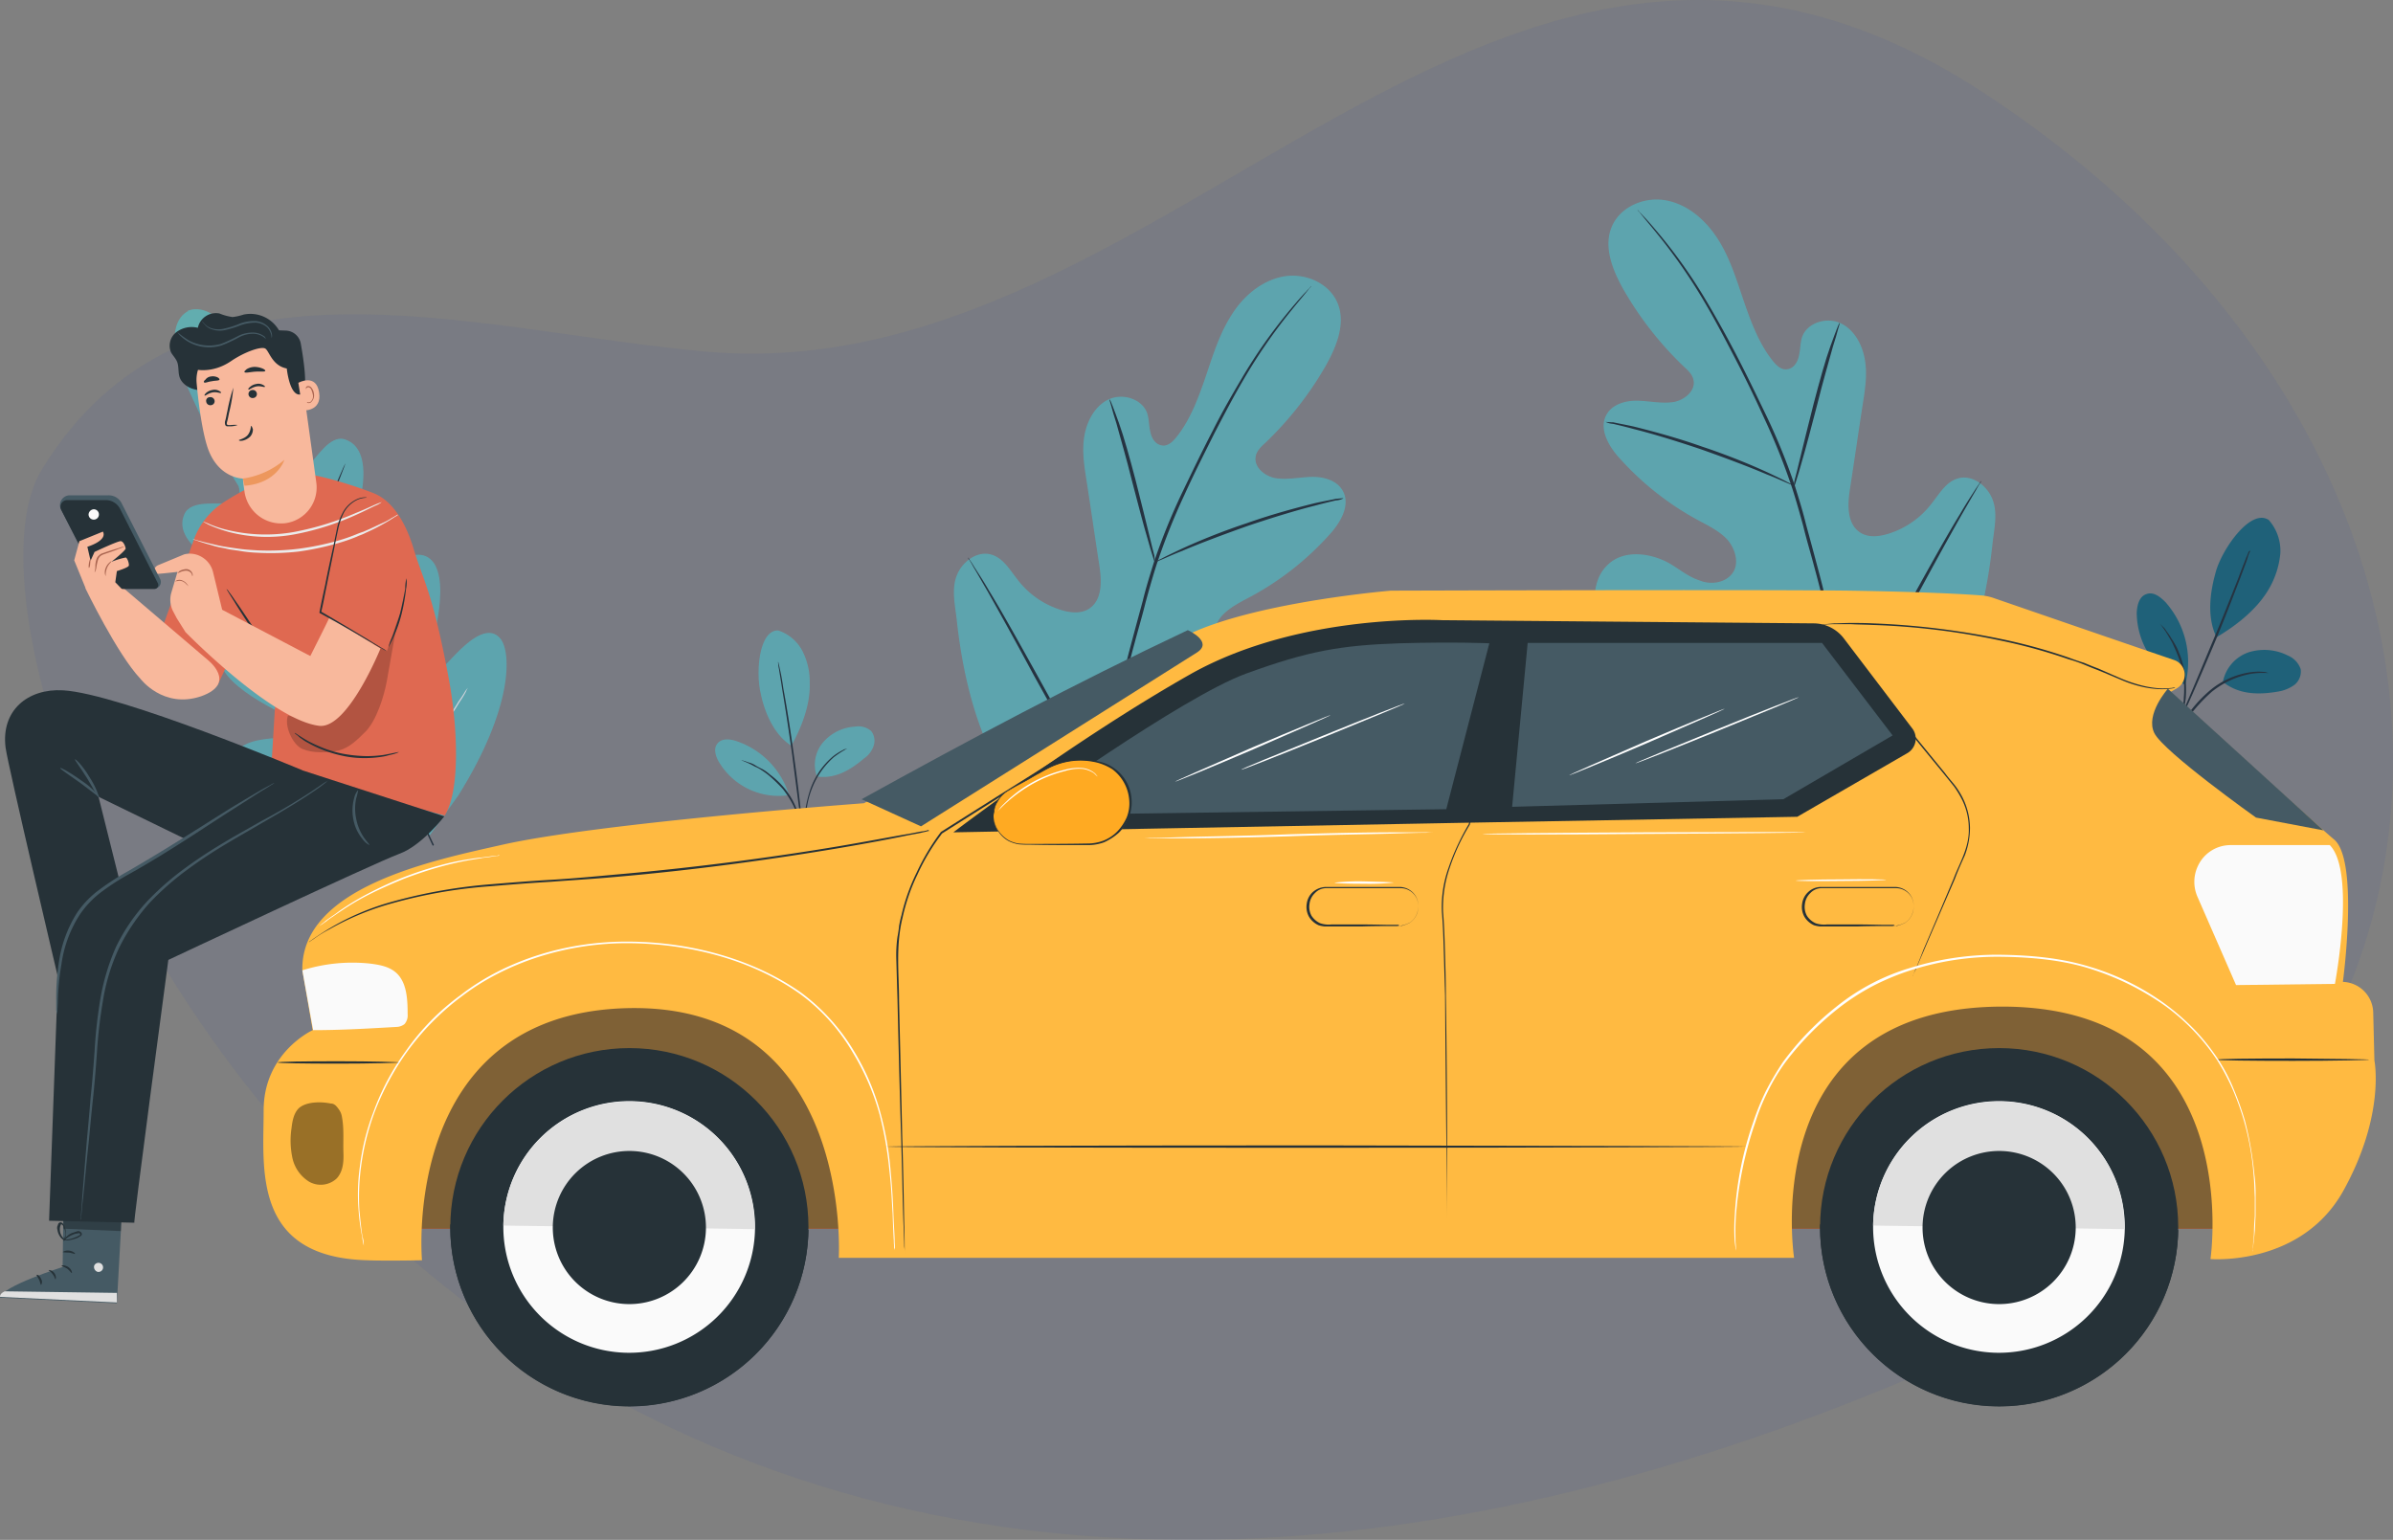 <svg xmlns="http://www.w3.org/2000/svg" width="600" height="386.134" viewBox="0 0 600 386.134"><rect x="0" y="0" width="600" height="386.134" fill="#808080" stroke="none"/><g transform="translate(0.005 -35.216)"><g transform="translate(43.787 85.244)"><g transform="translate(491.95 79.818)"><g transform="translate(18.436)"><path d="M568.8,165.6a11.685,11.685,0,0,1,2.9,8.4,21.651,21.651,0,0,1-2.7,8.6c-2.9,5.2-8.2,9.4-13.3,12.4-2.9-5.9-1.1-13.3,0-17,1.9-5.8,8.7-15.3,13.1-12.4" transform="translate(-554.13 -165.062)" fill="#1e6475"/></g><g transform="translate(21.606 33.112)"><path d="M557.3,206.2a9.817,9.817,0,0,1,6.4-7.4,13.1,13.1,0,0,1,9.9.8,5.655,5.655,0,0,1,3.2,3.4,4.283,4.283,0,0,1-1.5,3.9,9.529,9.529,0,0,1-4,1.7c-5.1.9-10,.8-14-2.4" transform="translate(-557.3 -198.174)" fill="#1e6475"/></g><g transform="translate(8.906 38.572)"><path d="M544.6,220.5a10.4,10.4,0,0,1,.6-1c.5-.8,1.1-1.7,1.8-2.8a33.664,33.664,0,0,1,7.1-8.4,20.392,20.392,0,0,1,10-4.5,13.41,13.41,0,0,1,3.4-.1,2,2,0,0,1,.9.2.438.438,0,0,1,.3.1,19.317,19.317,0,0,0-4.5.2,21.965,21.965,0,0,0-9.7,4.5,40.688,40.688,0,0,0-7.1,8.2c-.8,1.2-1.4,2.1-1.9,2.7C544.9,220.1,544.7,220.5,544.6,220.5Z" transform="translate(-544.6 -203.634)" fill="#263238"/></g><g transform="translate(8.306 8.138)"><path d="M564.2,173.2a1.01,1.01,0,0,1-.2.5,7.172,7.172,0,0,0-.5,1.4c-.4,1.3-1.1,3-1.9,5.2-1.7,4.4-4,10.5-6.8,17.1s-5.4,12.6-7.4,16.9c-1,2.2-1.8,3.9-2.4,5a13.08,13.08,0,0,1-.7,1.3,5.19,5.19,0,0,0-.3.5,4.21,4.21,0,0,0,.2-.5c.2-.3.3-.8.6-1.4.6-1.3,1.3-3,2.3-5.1,1.9-4.3,4.4-10.3,7.2-17,2.8-6.6,5.2-12.7,6.9-17,.8-2.2,1.5-3.9,2-5.2.3-.6.4-1,.6-1.4A.693.693,0,0,0,564.2,173.2Z" transform="translate(-544 -173.2)" fill="#263238"/></g><g transform="translate(0 18.951)"><path d="M548,206.3a22.6,22.6,0,0,0-5.1-20.1c-1.3-1.3-3-2.7-4.8-2-1.8.6-2.3,2.8-2.4,4.6a19.663,19.663,0,0,0,11.9,18" transform="translate(-535.694 -184.013)" fill="#1e6475"/></g><g transform="translate(5.806 26.538)"><path d="M541.5,191.6l.8.8a3.916,3.916,0,0,1,.8,1,16.964,16.964,0,0,1,1,1.4c.3.6.8,1.2,1.1,1.8a12.286,12.286,0,0,1,1.1,2.3,20.98,20.98,0,0,1,1.5,5.5,27.664,27.664,0,0,1,.2,5.7,17.153,17.153,0,0,1-.4,2.4c-.2.8-.3,1.4-.5,2.1a16.2,16.2,0,0,1-.6,1.7c-.2.5-.4.9-.6,1.3-.3.7-.5,1-.6,1s.7-1.5,1.4-4c.2-.7.3-1.3.5-2.1a9.862,9.862,0,0,0,.3-2.4,21.459,21.459,0,0,0-.2-5.6,22.555,22.555,0,0,0-1.5-5.4c-.3-.8-.7-1.6-1-2.3a14.511,14.511,0,0,0-1-1.8A24.824,24.824,0,0,0,541.5,191.6Z" transform="translate(-541.5 -191.6)" fill="#263238"/></g></g><g transform="translate(0 27.495)"><path d="M47.3,113.2s-7.7,2.5-.3,19.1,12.8,24.8,12.8,24.8,1.3,3.9-1.9,4.3-10.1-1-11.7,2.8c-1.7,3.9,1.1,7.9,6.8,11.5,5.8,3.6,18,11.9,19.1,12.7s2.1,2.5,0,3.2-17.9,1.5-17,9c.8,7.5,18.5,14.9,20.5,15.7,1.9.8,2.4,1.7,2.1,2.8-.2,1.1-5.5.8-10,1.3-4.4.4-9.6,1.8-8.7,6,.8,4.3,11.1,13.6,36.8,17.3l12,.9,7.1-9.9c13.8-22.1,13.3-35.9,10.6-39.3s-7-.3-10.2,2.8-6.5,7.3-7.5,6.8c-.9-.5-1.3-1.4-.8-3.4.6-2,6.4-20.2,1.3-25.8-5.1-5.5-15.9,6-17.8,7.1-1.8,1.2-2.6-.8-2.4-2.1s1.8-16.1,2.7-22.8c1-6.7-.3-11.3-4.3-12.6-3.9-1.3-7.3,5-9.7,7.1-2.4,2.2-4.4-1.3-4.4-1.3s-2.9-9.4-10.7-25.9-14.9-12-14.9-12" transform="translate(-43.787 -112.739)" fill="#62adaf"/><g transform="translate(10.113 15.261)"><path d="M108.5,247.3c-5.7-12.1-15.4-33.7-23.8-52.3S68.6,159.7,63,147.6c-2.8-6-5.1-10.9-6.6-14.4q-1.2-2.55-1.8-3.9a4.609,4.609,0,0,0-.5-1c-.1-.3-.2-.3-.2-.3a1.238,1.238,0,0,1,.2.3,9.249,9.249,0,0,0,.5,1c.4.9,1.1,2.2,1.8,3.9,1.6,3.4,3.9,8.2,6.8,14.3,5.7,12.1,13.3,28.9,21.8,47.3,8.5,18.5,18.1,40.2,23.8,52.3" transform="translate(-53.9 -128)" fill="#263238"/></g><g transform="translate(12.013 53.861)"><path d="M55.8,166.6s.3.1.8.3,1.3.5,2.2.9c1.8.8,4.4,1.9,7.1,3.2s5.2,2.5,7.1,3.4a19.489,19.489,0,0,0,2.2,1,4.559,4.559,0,0,0,.8.4s-.3-.1-.8-.3-1.3-.5-2.2-.9c-1.8-.8-4.4-1.9-7.1-3.3-2.8-1.3-5.2-2.4-7.1-3.4a19.488,19.488,0,0,0-2.2-1C56.1,166.7,55.8,166.6,55.8,166.6Z" transform="translate(-55.8 -166.6)" fill="#263238"/></g><g transform="translate(33.009 38.661)"><path d="M76.8,175c-.1,0,2-5.4,4.7-11.8,2.7-6.5,5-11.8,5.1-11.8s-2,5.4-4.7,11.8C79.2,169.8,77,175,76.8,175Z" transform="translate(-76.797 -151.4)" fill="#263238"/></g><g transform="translate(44.813 73.241)"><path d="M88.6,204.1s.2-.3.5-.8a20.349,20.349,0,0,1,1.5-1.8c1.3-1.6,3-3.8,4.9-6.3s3.4-4.9,4.6-6.5c.5-.8,1-1.4,1.3-2,.3-.5.5-.8.5-.7a4.559,4.559,0,0,1-.4.8c-.3.5-.8,1.2-1.3,2.1-1.1,1.8-2.7,4.1-4.5,6.6s-3.7,4.7-5,6.3c-.7.8-1.3,1.4-1.6,1.8A2.043,2.043,0,0,0,88.6,204.1Z" transform="translate(-88.6 -185.981)" fill="#e0e0e0"/></g><g transform="translate(24.013 87.861)"><path d="M67.8,200.6a4.53,4.53,0,0,1,.8.1c.6.1,1.3.2,2.2.3,1.8.3,4.4.7,7.3,1.1s5.5.8,7.3,1.2c.8.2,1.6.3,2.2.4a7.35,7.35,0,0,1,.8.2,4.53,4.53,0,0,1-.8-.1c-.6-.1-1.3-.2-2.2-.3-1.8-.3-4.4-.7-7.3-1.1s-5.5-.8-7.3-1.2c-.8-.2-1.6-.3-2.2-.4A2.4,2.4,0,0,0,67.8,200.6Z" transform="translate(-67.8 -200.6)" fill="#263238"/></g><g transform="translate(31.113 114.761)"><path d="M74.9,227.5a8.658,8.658,0,0,1,1.1.1c.8.1,1.7.2,2.9.3,2.4.3,5.7.8,9.4,1.3s7,1,9.4,1.4c1.2.2,2.1.3,2.9.5.7.1,1,.2,1,.3a8.658,8.658,0,0,1-1.1-.1c-.8-.1-1.7-.2-2.9-.3-2.4-.3-5.7-.8-9.4-1.3s-7-1-9.4-1.4c-1.2-.2-2.1-.3-2.9-.5C75.2,227.7,74.9,227.6,74.9,227.5Z" transform="translate(-74.9 -227.5)" fill="#e0e0e0"/></g><g transform="translate(57.013 94.961)"><path d="M100.8,231.1s.2-.3.7-.9c.5-.7,1.1-1.4,1.8-2.4,1.5-2.1,3.7-5,6-8.2,2.3-3.3,4.3-6.2,5.6-8.4.7-1,1.3-1.9,1.7-2.6a6.407,6.407,0,0,1,.7-.9,6.909,6.909,0,0,0-.5,1,23.3,23.3,0,0,1-1.6,2.6c-1.3,2.2-3.3,5.2-5.5,8.5-2.3,3.3-4.4,6.1-6,8.1-.8,1-1.4,1.8-1.9,2.4A8.728,8.728,0,0,0,100.8,231.1Z" transform="translate(-100.8 -207.7)" fill="#e0e0e0"/></g></g><g transform="translate(195.387 19.1)"><path d="M272,249.4c-21.5-10.8-29.6-35.5-32.1-58.4-.4-3.8-1.4-7.8-.1-11.3,1.3-3.6,5.2-6.5,8.8-5.4,3,.9,4.7,4,6.7,6.5a21.742,21.742,0,0,0,10.2,7.2c2.6.9,5.7,1.3,7.9-.4,3-2.3,2.8-6.9,2.2-10.7-1.1-7.1-2.1-14.1-3.2-21.2-.6-3.8-1.2-7.6-.5-11.4s2.8-7.5,6.2-9,8.2-.1,9.5,3.5c.5,1.5.4,3.1.8,4.7.3,1.6,1.3,3.2,2.9,3.4,1.6.3,2.9-1.1,3.9-2.4,3.4-4.4,5.3-9.7,7.1-14.9,1.8-5.3,3.4-10.6,6.4-15.3,2.9-4.7,7.4-8.6,12.8-9.7s11.6,1.4,13.8,6.5-.2,11-2.9,15.8a85.909,85.909,0,0,1-15.1,19.3c-1.1,1-2.3,2.1-2.5,3.6-.4,2.6,2.3,4.8,4.9,5.3,2.9.5,6-.2,9-.3s6.4.8,7.9,3.4c2.1,3.6-.5,8.1-3.4,11.2a72.98,72.98,0,0,1-19.6,15.4c-2.6,1.4-5.5,2.8-7.4,5-1.9,2.3-2.9,5.9-1.1,8.3s5.4,2.9,8.1,1.8c2.9-.9,5.2-2.9,7.8-4.4,5-2.7,11.7-3.4,15.6.7,2.6,2.6,3.4,6.7,2.8,10.4a27.291,27.291,0,0,1-4.4,10.2,73.36,73.36,0,0,1-27.9,26.3c-11.6,6.2-22.6,9-35.1,6.3" transform="translate(-239.155 -104.344)" fill="#62adaf"/><g transform="translate(36.545 2.556)"><path d="M275.7,234.3a353.5,353.5,0,0,1,8.1-38.4c.9-3.4,1.8-6.7,2.7-10,.8-3.3,1.8-6.5,2.8-9.7a155.662,155.662,0,0,1,7.1-17.5c2.6-5.4,5.1-10.6,7.6-15.4,2.4-4.8,4.9-9.1,7.2-13a128.328,128.328,0,0,1,12.4-17.6c1.6-1.9,2.9-3.4,3.9-4.4.4-.5.8-.8,1-1.1l.3-.3a1.727,1.727,0,0,1-.3.4c-.3.3-.6.7-1,1.2-.8,1-2.1,2.5-3.7,4.5a135.278,135.278,0,0,0-12.2,17.7c-2.3,3.9-4.6,8.3-7.1,13.1-2.4,4.8-5,9.9-7.5,15.4a163.591,163.591,0,0,0-7,17.5c-1,3.1-1.9,6.3-2.8,9.6-.8,3.3-1.8,6.6-2.7,10a349.993,349.993,0,0,0-8.2,38.4" transform="translate(-275.7 -106.9)" fill="#263238"/></g><g transform="translate(39.019 31.056)"><path d="M289.6,176.3c-.1,0-.3-.5-.6-1.6-.3-1-.8-2.5-1.3-4.4-1.1-3.7-2.4-8.8-3.9-14.5-1.4-5.7-2.9-10.7-3.9-14.4-.6-1.8-1-3.3-1.3-4.4-.3-1-.5-1.6-.4-1.6s.3.5.7,1.5.9,2.4,1.6,4.3c1.3,3.6,2.7,8.7,4.2,14.4,1.4,5.6,2.7,10.7,3.6,14.5.4,1.8.8,3.2,1.1,4.4C289.5,175.7,289.6,176.3,289.6,176.3Z" transform="translate(-278.174 -135.4)" fill="#263238"/></g><g transform="translate(50.345 55.814)"><path d="M336.8,160.2a4.961,4.961,0,0,1-1.9.5c-1.3.3-3,.7-5.2,1.3-4.4,1.1-10.4,2.9-16.9,5.1-6.5,2.3-12.3,4.5-16.5,6.3-2.1.8-3.8,1.6-5,2.1s-1.8.8-1.8.8a8.13,8.13,0,0,1,1.7-1c1.1-.6,2.8-1.4,4.9-2.4a162.9,162.9,0,0,1,16.5-6.5c6.5-2.3,12.6-3.9,17-5,2.2-.5,4-.8,5.3-1.1C336.2,160.2,336.8,160.1,336.8,160.2Z" transform="translate(-289.5 -160.159)" fill="#263238"/></g><g transform="translate(3.545 70.656)"><path d="M276.2,233.4a3.608,3.608,0,0,1-.4-.5,17.089,17.089,0,0,1-1.1-1.7c-.9-1.4-2.3-3.5-3.8-6.1-3.2-5.2-7.3-12.6-11.8-20.7-4.4-8.2-8.5-15.6-11.5-20.9-1.5-2.6-2.7-4.7-3.6-6.2a19.41,19.41,0,0,0-1-1.7,1.2,1.2,0,0,1-.3-.6,2.475,2.475,0,0,1,.4.6,17.089,17.089,0,0,1,1.1,1.7c.9,1.4,2.3,3.5,3.8,6.1,3.2,5.2,7.3,12.6,11.8,20.7s8.5,15.5,11.5,20.8c1.5,2.6,2.7,4.7,3.6,6.2a19.414,19.414,0,0,0,1,1.7A1.546,1.546,0,0,1,276.2,233.4Z" transform="translate(-242.7 -175)" fill="#263238"/></g><g transform="translate(37.045 98.856)"><path d="M337.8,203.2a1.363,1.363,0,0,1-.6.3c-.5.3-1.1.5-1.8.9q-2.55,1.2-6.6,3.3c-5.5,2.8-13.2,6.6-21.7,10.9s-16.1,8.1-21.7,10.7c-2.8,1.3-5.1,2.4-6.7,3-.8.3-1.3.6-1.8.8a5.946,5.946,0,0,1-.7.3,1.363,1.363,0,0,1,.6-.3c.5-.3,1.1-.5,1.8-.9q2.55-1.2,6.6-3.3c5.5-2.8,13.2-6.6,21.7-10.9s16.1-8.1,21.7-10.7c2.8-1.3,5.1-2.4,6.7-3,.8-.3,1.3-.6,1.8-.8A1.3,1.3,0,0,1,337.8,203.2Z" transform="translate(-276.2 -203.2)" fill="#263238"/></g></g><g transform="translate(356.067)"><path d="M467.4,230.3c21.5-10.8,29.6-35.5,32.1-58.4.4-3.8,1.4-7.8.1-11.3-1.3-3.6-5.2-6.5-8.8-5.4-3,.9-4.7,4-6.7,6.5a21.742,21.742,0,0,1-10.2,7.2c-2.6.9-5.7,1.3-7.9-.4-3-2.3-2.8-6.9-2.2-10.7,1.1-7.1,2.1-14.1,3.2-21.2.6-3.8,1.2-7.6.5-11.4s-2.8-7.5-6.2-9-8.2-.1-9.5,3.5c-.5,1.5-.4,3.1-.8,4.7-.3,1.6-1.3,3.2-2.9,3.4-1.6.3-2.9-1.1-3.9-2.4-3.4-4.4-5.3-9.7-7.1-14.9-1.8-5.3-3.4-10.6-6.4-15.3s-7.4-8.6-12.8-9.7-11.6,1.4-13.8,6.5.2,11,2.9,15.8a85.909,85.909,0,0,0,15.1,19.3c1.1,1,2.3,2.1,2.5,3.6.4,2.6-2.3,4.8-4.9,5.3-2.9.5-6-.2-9-.3s-6.4.8-7.9,3.4c-2.1,3.6.5,8.1,3.4,11.2a72.98,72.98,0,0,0,19.6,15.4c2.6,1.4,5.5,2.8,7.4,5,1.9,2.3,2.9,5.9,1.1,8.3s-5.4,2.9-8.1,1.8c-2.9-.9-5.2-2.9-7.8-4.4-5-2.7-11.7-3.4-15.6.7-2.6,2.6-3.4,6.7-2.8,10.4a27.291,27.291,0,0,0,4.4,10.2A73.36,73.36,0,0,0,432.3,224c11.5,6.2,22.5,8.9,35.1,6.3" transform="translate(-399.811 -85.244)" fill="#62adaf"/><g transform="translate(10.689 2.556)"><path d="M463.6,215.2a353.5,353.5,0,0,0-8.1-38.4c-.9-3.4-1.8-6.7-2.7-10-.8-3.3-1.8-6.5-2.8-9.7a155.662,155.662,0,0,0-7.1-17.5c-2.6-5.4-5.1-10.6-7.6-15.4s-4.9-9.1-7.2-13a128.328,128.328,0,0,0-12.4-17.6c-1.6-1.9-2.9-3.4-3.9-4.4-.4-.5-.8-.8-1-1.1l-.3-.3a1.727,1.727,0,0,0,.3.4c.3.3.6.7,1,1.2.8,1,2.1,2.5,3.7,4.5a135.278,135.278,0,0,1,12.2,17.7c2.3,3.9,4.6,8.3,7.1,13.1s5,9.9,7.5,15.4a163.591,163.591,0,0,1,7,17.5c1,3.1,1.9,6.3,2.8,9.6.8,3.3,1.8,6.6,2.7,10a349.993,349.993,0,0,1,8.2,38.4" transform="translate(-410.5 -87.8)" fill="#263238"/></g><g transform="translate(49.929 30.956)"><path d="M449.8,157.1c.1,0,.3-.5.6-1.6.3-1,.8-2.5,1.3-4.4,1.1-3.7,2.4-8.8,3.9-14.5,1.4-5.7,2.9-10.7,3.9-14.4.6-1.8,1-3.3,1.3-4.4.3-1,.5-1.6.4-1.6s-.3.5-.7,1.5-.9,2.4-1.6,4.3c-1.3,3.6-2.7,8.7-4.2,14.4-1.4,5.6-2.7,10.7-3.6,14.5-.4,1.8-.8,3.2-1.1,4.4S449.7,157.1,449.8,157.1Z" transform="translate(-449.74 -116.2)" fill="#263238"/></g><g transform="translate(2.689 55.756)"><path d="M402.5,141a4.961,4.961,0,0,0,1.9.5c1.3.3,3,.7,5.2,1.3,4.4,1.1,10.4,2.9,16.9,5.1,6.5,2.3,12.3,4.5,16.5,6.3,2.1.8,3.8,1.6,5,2.1s1.8.8,1.8.8a8.13,8.13,0,0,0-1.7-1c-1.1-.6-2.8-1.4-4.9-2.4a162.9,162.9,0,0,0-16.5-6.5c-6.5-2.3-12.6-3.9-17-5-2.2-.5-4-.8-5.3-1.1A14.882,14.882,0,0,1,402.5,141Z" transform="translate(-402.5 -141)" fill="#263238"/></g><g transform="translate(63.389 70.556)"><path d="M463.2,214.2a3.608,3.608,0,0,0,.4-.5,17.089,17.089,0,0,0,1.1-1.7c.9-1.4,2.3-3.5,3.8-6.1,3.2-5.2,7.3-12.6,11.8-20.7,4.4-8.2,8.5-15.6,11.5-20.9,1.5-2.6,2.7-4.7,3.6-6.2a19.414,19.414,0,0,1,1-1.7,1.2,1.2,0,0,0,.3-.6,2.475,2.475,0,0,0-.4.6c-.3.4-.7,1-1.1,1.6-.9,1.4-2.3,3.5-3.8,6.1-3.2,5.2-7.3,12.6-11.8,20.7-4.4,8.1-8.5,15.5-11.5,20.8-1.5,2.6-2.7,4.7-3.6,6.2a19.414,19.414,0,0,1-1,1.7A1.3,1.3,0,0,0,463.2,214.2Z" transform="translate(-463.2 -155.8)" fill="#263238"/></g><g transform="translate(1.689 98.756)"><path d="M401.5,184a1.363,1.363,0,0,0,.6.3c.5.3,1.1.5,1.8.9q2.55,1.2,6.6,3.3c5.5,2.8,13.2,6.6,21.7,10.9s16.1,8.1,21.7,10.7c2.8,1.3,5.1,2.4,6.7,3,.8.3,1.3.6,1.8.8a5.946,5.946,0,0,0,.7.3,1.363,1.363,0,0,0-.6-.3c-.5-.3-1.1-.5-1.8-.9q-2.55-1.2-6.6-3.3c-5.5-2.8-13.2-6.6-21.7-10.9s-16.1-8.1-21.7-10.7c-2.8-1.3-5.1-2.4-6.7-3-.8-.3-1.3-.6-1.8-.8A1.3,1.3,0,0,0,401.5,184Z" transform="translate(-401.5 -184)" fill="#263238"/></g></g></g><g transform="translate(5.848 35.216)"><g transform="translate(173.465 158.094)"><g transform="translate(10.877)"><path d="M195.1,193.3a10.473,10.473,0,0,1,6.1,5.2,16.781,16.781,0,0,1,1.8,8c.2,5.3-2,11-4.6,15.7-5-3.2-7-9.7-7.7-13.2-1.3-5.5-.3-15.9,4.4-15.7" transform="translate(-190.177 -193.297)" fill="#62adaf"/></g><g transform="translate(24.957 24.08)"><path d="M204.8,229.9a8.67,8.67,0,0,1,1.6-8.6,11.415,11.415,0,0,1,8.1-3.9,4.8,4.8,0,0,1,3.9,1.1,3.955,3.955,0,0,1,.6,3.8,6.121,6.121,0,0,1-2.4,3.1c-3.4,2.9-7.3,5.2-11.8,4.5" transform="translate(-204.257 -217.377)" fill="#62adaf"/></g><g transform="translate(22.1 29.603)"><path d="M201.4,246.7v-1.1c0-.8.1-1.8.1-2.9a32.977,32.977,0,0,1,1.7-9.7,19.025,19.025,0,0,1,5.6-8.1,13.994,13.994,0,0,1,2.5-1.6,1.6,1.6,0,0,1,.8-.3.774.774,0,0,1,.3-.1,24.931,24.931,0,0,0-3.4,2.2,20.4,20.4,0,0,0-5.5,8c-1.4,3.6-1.5,7.1-1.8,9.6-.1,1.3-.2,2.3-.3,2.9C201.5,246.4,201.5,246.7,201.4,246.7Z" transform="translate(-201.4 -222.9)" fill="#263238"/></g><g transform="translate(15.756 7.903)"><path d="M195.1,201.2a1.034,1.034,0,0,1,.1.4,13.044,13.044,0,0,1,.3,1.3c.3,1.2.6,2.9.9,5,.8,4.2,1.7,9.9,2.6,16.4.9,6.4,1.6,12.2,2,16.5.3,2.1.4,3.8.5,5a7.173,7.173,0,0,1,.1,1.3v.5a1.213,1.213,0,0,1-.1-.5c-.1-.3-.1-.8-.2-1.3-.2-1.3-.3-2.9-.6-5-.5-4.2-1.3-10-2.1-16.4-.9-6.4-1.8-12.2-2.5-16.4-.3-2-.6-3.7-.8-5a10.5,10.5,0,0,1-.2-1.3C195.1,201.4,195,201.2,195.1,201.2Z" transform="translate(-195.056 -201.2)" fill="#263238"/></g><g transform="translate(0 27.319)"><path d="M197.7,234.2A20.67,20.67,0,0,0,184.5,221c-1.6-.5-3.5-.7-4.6.6s-.5,3.2.3,4.6a17.432,17.432,0,0,0,17.5,8.4" transform="translate(-179.3 -220.616)" fill="#62adaf"/></g><g transform="translate(6.596 32.503)"><path d="M185.9,225.8s.3.1,1,.3a8.336,8.336,0,0,0,1.2.4,6.068,6.068,0,0,1,1.4.7c.5.3,1.1.6,1.7.9a10.15,10.15,0,0,1,1.8,1.3,20.067,20.067,0,0,1,3.7,3.5,18.644,18.644,0,0,1,2.7,4.4c.3.8.6,1.4.8,2.1a8.3,8.3,0,0,1,.5,1.8,4.973,4.973,0,0,1,.3,1.6c.1.5.1.8.2,1.2.1.7.1,1,0,1s-.2-1.4-.8-3.8a12.664,12.664,0,0,0-.6-1.8c-.3-.7-.5-1.3-.8-2a25.407,25.407,0,0,0-2.7-4.3,39.067,39.067,0,0,0-3.6-3.5,20.28,20.28,0,0,0-1.8-1.3,9.467,9.467,0,0,0-1.7-.9C187.3,226.3,185.8,225.9,185.9,225.8Z" transform="translate(-185.895 -225.8)" fill="#263238"/></g></g><path d="M10.4,153.108c36.1-59.2,106.908-35,166.812-29.7,117.308,10.3,196.914-145.51,320.023-65,136.41,89.206,137.11,251.318,1.5,313.622C119.208,546.336-22.3,206.812,10.4,153.108" transform="translate(-5.848 -35.216)" fill="#2846a6" opacity="0.08"/><g transform="translate(60.164 147.978)"><g transform="translate(29.289 91.833)"><rect width="465.743" height="68.3" fill="#e8505b"/><rect width="465.743" height="68.3" fill="#7f6136"/></g><g transform="translate(46.885 114.833)"><g transform="translate(0.003)"><circle cx="44.9" cy="44.9" r="44.9" fill="#263238"/></g><g transform="translate(0 44.2)"><path d="M112.9,342.2h0a44.906,44.906,0,1,0,89.8,1.5v-.1Z" transform="translate(-112.897 -342.2)" fill="#263238"/></g><g transform="translate(13.299 13.295)"><path d="M126.2,342.4a31.553,31.553,0,1,0,32-31.1A31.584,31.584,0,0,0,126.2,342.4Z" transform="translate(-126.195 -311.295)" fill="#fafafa"/></g><g transform="translate(13.303 13.395)"><path d="M158.2,311.4a31.584,31.584,0,0,0-32,31.1l63,.9A31.309,31.309,0,0,0,158.2,311.4Z" transform="translate(-126.2 -311.395)" fill="#e0e0e0"/></g><g transform="translate(25.7 25.792)"><path d="M138.6,342.7a19.2,19.2,0,1,0,19.5-18.9A19.207,19.207,0,0,0,138.6,342.7Z" transform="translate(-138.597 -323.792)" fill="#263238"/></g></g><g transform="translate(390.328 114.833)"><g transform="translate(0.003)"><circle cx="44.9" cy="44.9" r="44.9" fill="#263238"/></g><g transform="translate(0 44.2)"><path d="M456.3,342.2h0a44.906,44.906,0,1,0,89.8,1.5v-.1Z" transform="translate(-456.297 -342.2)" fill="#263238"/></g><g transform="translate(13.299 13.298)"><path d="M469.6,342.4a31.553,31.553,0,1,0,32-31.1A31.584,31.584,0,0,0,469.6,342.4Z" transform="translate(-469.595 -311.298)" fill="#fafafa"/></g><g transform="translate(13.303 13.395)"><path d="M501.6,311.4a31.584,31.584,0,0,0-32,31.1l63,.9A31.309,31.309,0,0,0,501.6,311.4Z" transform="translate(-469.6 -311.395)" fill="#e0e0e0"/></g><g transform="translate(25.7 25.792)"><path d="M482,342.7a19.2,19.2,0,1,0,19.5-18.9A19.207,19.207,0,0,0,482,342.7Z" transform="translate(-481.997 -323.792)" fill="#263238"/></g></g><path d="M216.612,236.6S150.507,241.5,126,247c-17.3,3.9-50.6,10.6-50.2,31.5l2.6,15s-12.3,5.6-12.3,20.1c0,14.4-3,36.8,25.9,37.6,4.8.2,13.8,0,13.8,0s-5.5-61.4,50.9-63.2c57.4-1.8,53.6,62.6,53.6,62.6H449.831s-9.8-62.8,52-63c61.805-.1,52.4,63.3,52.4,63.3s22.7,1.9,33.3-17.1c10.6-19.1,7.8-32.7,7.8-32.7l-.3-12.1a7.868,7.868,0,0,0-7.6-7.6h0s4.1-30.4-2.2-35.7-41-37-41-37l1.7-1a3.9,3.9,0,0,0-.8-7c-13.2-4.5-39.3-13.5-45.4-15.6a12.394,12.394,0,0,0-2.9-.6c-3.7-.3-14-.9-33-1.2-23.2-.3-115.109,0-115.109,0s-31.6,2.6-49.3,10.3C280.817,202,216.612,236.6,216.612,236.6Z" transform="translate(-66.011 -183.167)" fill="#ffba41"/><g transform="translate(6.85 128.439)" opacity="0.4"><path d="M82.9,311.9c-2.4-.5-6-.5-7.9,1.1-1.3,1.2-1.7,3.2-1.9,5a21.024,21.024,0,0,0,.2,7.5,9.319,9.319,0,0,0,4.2,6,5.863,5.863,0,0,0,6.9-.8c1.6-1.7,1.8-4.2,1.7-6.5-.1-3.3.2-6-.4-9.1a4.167,4.167,0,0,0-.8-1.8c-.7-1-1.2-1.4-2-1.4" transform="translate(-72.861 -311.606)"/></g><g transform="translate(9.789 93.435)"><path d="M78.5,293.5c7.1,0,13.8-.4,20.8-.8a3.523,3.523,0,0,0,2.1-.7,3.293,3.293,0,0,0,.8-2.5c0-3.8-.2-8.1-3-10.5-1.8-1.5-4.1-1.9-6.5-2.2a41.912,41.912,0,0,0-16.9,1.7Z" transform="translate(-75.8 -276.601)" fill="#fafafa"/></g><g transform="translate(23.734 88.128)"><path d="M224.3,348.7a2.8,2.8,0,0,0-.1-.6c0-.4-.1-1-.1-1.8-.1-1.6-.2-3.9-.3-6.8-.2-2.9-.3-6.5-.8-10.7a90.252,90.252,0,0,0-2.4-13.9,60.817,60.817,0,0,0-6.8-15.8,48.635,48.635,0,0,0-13.1-14.6c-11.3-8.1-26.6-12.6-42.6-12.8s-31.3,4.9-42.3,13.3A65.223,65.223,0,0,0,102,299a67.632,67.632,0,0,0-8.1,15.1,62.872,62.872,0,0,0-3.4,13.8,57.808,57.808,0,0,0-.4,10.7c.3,2.9.5,5.2.8,6.7a7.394,7.394,0,0,1,.3,1.8c0,.5.1.6.1.6a3.224,3.224,0,0,1-.2-.6,16.45,16.45,0,0,1-.3-1.8,52.173,52.173,0,0,1-.9-6.7,49.757,49.757,0,0,1,.3-10.7,57.672,57.672,0,0,1,3.4-13.8,61.4,61.4,0,0,1,8.1-15.3,59.335,59.335,0,0,1,13.8-14.1c11.1-8.6,26.4-13.6,42.6-13.4s31.5,4.8,42.9,12.9a50.734,50.734,0,0,1,13.2,14.7,59.526,59.526,0,0,1,6.7,15.9,80.589,80.589,0,0,1,2.4,14c.4,4.2.6,7.8.7,10.7s.3,5.2.3,6.8c0,.8.1,1.3.1,1.8A2.8,2.8,0,0,0,224.3,348.7Z" transform="translate(-89.745 -271.294)" fill="#fff"/></g><g transform="translate(158.68 8.245)"><path d="M226.8,349.7v-.5a9.888,9.888,0,0,0-.1-1.5c0-1.3-.1-3.3-.2-5.8-.2-5.1-.3-12.5-.6-22s-.6-21-.9-34.2q-.15-4.95-.3-10.2a33.21,33.21,0,0,1,.3-5.4,25.12,25.12,0,0,0,.4-2.7,26.14,26.14,0,0,1,.6-2.7,48.906,48.906,0,0,1,3.8-10.7,56.166,56.166,0,0,1,6.1-10.2h0c12.8-8.1,26.8-16.9,41.5-26.1,3.7-2.4,7.4-4.7,11.2-7.1a84.894,84.894,0,0,1,11.8-6.6,117.62,117.62,0,0,1,12.8-5.1c2.2-.8,4.4-1.4,6.7-2.1,2.3-.6,4.5-1.3,6.9-1.7a165.138,165.138,0,0,1,26.8-3.4,248.166,248.166,0,0,1,25.9.1h.3l-.1.3c-3.9,17.8-7.7,34.5-11.2,49.9h0a51.822,51.822,0,0,0-5,10.7,30.628,30.628,0,0,0-1.7,11.1c.3,3.7.4,7.3.5,10.8s.2,6.9.2,10.2c.2,13.2.3,24.7.3,34.2v22c0-5.1-.1-12.5-.2-22s-.2-21-.3-34.2q-.15-4.95-.3-10.2c-.1-3.5-.2-7.1-.5-10.7a28.834,28.834,0,0,1,1.7-11.2,58.433,58.433,0,0,1,5-10.8v.1c3.4-15.4,7.1-32.1,11.1-49.9l.2.3a248.041,248.041,0,0,0-25.9-.1,153.651,153.651,0,0,0-26.7,3.4c-2.4.5-4.6,1.1-6.9,1.7-2.3.7-4.5,1.3-6.7,2.1a131.2,131.2,0,0,0-12.8,5.1,96,96,0,0,0-11.8,6.5c-3.8,2.4-7.6,4.7-11.2,7.1-14.8,9.3-28.7,18-41.5,26.1h.1a52.958,52.958,0,0,0-6.1,10.2,48.531,48.531,0,0,0-3.7,10.7c-1.8,7.2-.9,14.3-.9,20.9.3,13.2.6,24.7.8,34.2.3,9.5.4,17,.5,22,.1,2.5.1,4.4.1,5.8v1.5C226.8,349.5,226.8,349.7,226.8,349.7Z" transform="translate(-224.673 -191.411)" fill="#263238"/></g><g transform="translate(313.121 8.733)"><path d="M379.1,193.2h1.6c1,0,2.5-.1,4.4-.1,3.9-.1,9.5-.2,16.5-.3,14-.3,33.6-.6,55.7-.9h.1l.1.1c2.5,3,5.1,6.3,7.8,9.6,7.9,9.7,15.4,19,22.3,27.4.8,1.1,1.7,2.1,2.5,3.1a19.389,19.389,0,0,1,2.1,3.4,17.67,17.67,0,0,1,1.7,7.3,19.677,19.677,0,0,1-1.3,6.9c-.9,2-1.8,4-2.5,5.9-3.3,7.6-5.9,13.6-7.7,17.8-.9,2.1-1.6,3.7-2.1,4.9a13.926,13.926,0,0,0-.6,1.3c-.2.3-.2.4-.2.4l.2-.4c.1-.3.3-.8.5-1.3.5-1.1,1.2-2.8,2-4.9,1.8-4.2,4.4-10.3,7.6-17.9,1.4-3.8,4-7.8,3.8-12.7a16.124,16.124,0,0,0-1.7-7.1,26.257,26.257,0,0,0-2-3.3c-.8-1-1.7-2.1-2.5-3.1-6.9-8.4-14.4-17.6-22.3-27.3q-4.05-4.95-7.8-9.6l.2.1c-22.2.3-41.7.6-55.7.8-7,.1-12.6.2-16.5.2h-5.6Z" transform="translate(-379.1 -191.9)" fill="#263238"/></g><g transform="translate(261.577 74.433)"><path d="M351,267.3a3.2,3.2,0,0,0,.7-.1,7.144,7.144,0,0,0,1.8-.7,4.63,4.63,0,0,0,1.8-2.4,5.662,5.662,0,0,0,.3-1.8,5.341,5.341,0,0,0-.5-2,4.461,4.461,0,0,0-3.9-2.4H332.6a3.847,3.847,0,0,0-2.9,1.2,4.439,4.439,0,0,0-1.4,2.8,4.6,4.6,0,0,0,.5,2.9,5.1,5.1,0,0,0,2.2,1.9,6.548,6.548,0,0,0,2.8.3h7.8c3,0,5.4.1,7.1.1h1.9a.619.619,0,0,0,.4.2,3.2,3.2,0,0,0-.7.1h-1.9c-1.8,0-4.2,0-7.1.1h-9.2a7.974,7.974,0,0,1-1.5-.3,5.336,5.336,0,0,1-2.4-2.1,5.009,5.009,0,0,1-.6-3.2,4.809,4.809,0,0,1,1.5-3,5.172,5.172,0,0,1,3.3-1.3H351a4.765,4.765,0,0,1,4.1,2.6,5.374,5.374,0,0,1,.5,2.1,5.823,5.823,0,0,1-.3,1.9,4.754,4.754,0,0,1-1.9,2.4,8.941,8.941,0,0,1-1.8.7A1.056,1.056,0,0,1,351,267.3Z" transform="translate(-327.566 -257.6)" fill="#263238"/></g><g transform="translate(385.788 74.433)"><path d="M475.2,267.3a3.2,3.2,0,0,0,.7-.1,7.144,7.144,0,0,0,1.8-.7,4.63,4.63,0,0,0,1.8-2.4,5.662,5.662,0,0,0,.3-1.8,5.341,5.341,0,0,0-.5-2,4.461,4.461,0,0,0-3.9-2.4H456.8a3.847,3.847,0,0,0-2.9,1.2,4.439,4.439,0,0,0-1.4,2.8,4.6,4.6,0,0,0,.5,2.9,5.1,5.1,0,0,0,2.2,1.9,6.548,6.548,0,0,0,2.8.3h7.8c3,0,5.4.1,7.1.1h1.9a.619.619,0,0,0,.4.2,3.2,3.2,0,0,0-.7.1h-1.9c-1.8,0-4.2,0-7.1.1h-9.2a7.974,7.974,0,0,1-1.5-.3,5.336,5.336,0,0,1-2.4-2.1,5.009,5.009,0,0,1-.6-3.2,4.809,4.809,0,0,1,1.5-3,4.689,4.689,0,0,1,3.3-1.3h18.6a4.765,4.765,0,0,1,4.1,2.6,5.374,5.374,0,0,1,.5,2.1,5.823,5.823,0,0,1-.3,1.9,4.754,4.754,0,0,1-1.9,2.4,8.941,8.941,0,0,1-1.8.7A.931.931,0,0,1,475.2,267.3Z" transform="translate(-451.766 -257.6)" fill="#263238"/></g><g transform="translate(484.175 63.933)"><path d="M584.1,247.1H559.3a9.007,9.007,0,0,0-8.1,4.9h0a9.33,9.33,0,0,0-.3,8l9.7,22.2,24.8-.3C585.4,281.8,590.7,253.8,584.1,247.1Z" transform="translate(-550.144 -247.1)" fill="#fafafa"/></g><g transform="translate(173.014 7.448)"><path d="M239,243.9l128.2-2.4,83.4-1.5,27.5-15.9a4.211,4.211,0,0,0,1.3-6.3l-17.1-22.5a9.57,9.57,0,0,0-7.5-3.8l-93.3-.8s-35.2-2-62.8,13.4C269.5,220.6,239,243.9,239,243.9Z" transform="translate(-239 -190.615)" fill="#263238"/></g><g transform="translate(150.003 10.033)"><path d="M297.8,193.2s6.5,2.9,2.3,5.6-69.2,43.6-69.2,43.6L216,235.6C242.4,221,269.2,206.7,297.8,193.2Z" transform="translate(-216 -193.2)" fill="#455a64"/></g><g transform="translate(11.389 60.133)"><path d="M233,243.5a1.034,1.034,0,0,1-.4.1,10.378,10.378,0,0,1-1.2.3c-1.1.3-2.6.5-4.5.9-3.9.8-9.7,1.9-16.8,3.1-14.3,2.4-34,5.3-56,7.2-5.5.5-10.8.8-16,1.2-5.2.3-10.2.7-14.9,1.1a123.221,123.221,0,0,0-24.9,4.3,68.654,68.654,0,0,0-15.7,6.5,31.634,31.634,0,0,0-3.9,2.4c-.4.3-.8.5-1,.7l-.3.2.3-.3c.3-.2.6-.4,1-.7.9-.6,2.2-1.5,3.9-2.5a63.5,63.5,0,0,1,15.7-6.7,131.241,131.241,0,0,1,25-4.4c4.8-.4,9.7-.8,14.9-1.1s10.6-.8,16-1.3c22-1.9,41.7-4.7,56-7.1,7.1-1.2,12.8-2.3,16.9-3,1.9-.3,3.5-.7,4.5-.8a10.378,10.378,0,0,0,1.2-.3A.2.2,0,0,0,233,243.5Z" transform="translate(-77.4 -243.3)" fill="#263238"/></g><g transform="translate(489.832 117.433)"><path d="M594,300.9c0,.1-8.6.3-19.1.3-10.6,0-19.1-.1-19.1-.3s8.6-.3,19.1-.3C585.4,300.7,594,300.8,594,300.9Z" transform="translate(-555.8 -300.6)" fill="#263238"/></g><g transform="translate(156.31 139.233)"><path d="M437.7,322.7c0,.1-48.3.3-107.7.3-59.5,0-107.7-.1-107.7-.3,0-.1,48.3-.3,107.7-.3C389.5,322.5,437.7,322.6,437.7,322.7Z" transform="translate(-222.3 -322.4)" fill="#263238"/></g><g transform="translate(3.589 118.133)"><path d="M100,301.6c0,.1-6.8.3-15.2.3s-15.2-.1-15.2-.3,6.8-.3,15.2-.3S100,301.5,100,301.6Z" transform="translate(-69.6 -301.3)" fill="#263238"/></g><g transform="translate(473.585 24.733)"><path d="M543.5,207.9s-5.7,6.4-3.4,11.1,25.5,21.2,25.5,21.2l16.9,3.2Z" transform="translate(-539.553 -207.9)" fill="#455a64"/></g><g transform="translate(313.12 13.233)"><path d="M383,196.4l-3.9,41.1,68-1.9,27.4-16-17.7-23.2Z" transform="translate(-379.1 -196.4)" fill="#455a64"/></g><g transform="translate(189.208 13.156)"><path d="M255.2,239.6s41-29.6,57.2-35.5c15.6-5.7,23.8-7.1,38.4-7.6,14-.4,22.6,0,22.6,0l-10.8,41.6Z" transform="translate(-255.2 -196.322)" fill="#455a64"/></g><g transform="translate(183.06 42.433)"><g transform="translate(0.044 0.2)"><path d="M249.1,239.7h0a7.231,7.231,0,0,1,3.7-6.3l9.4-5.3a18.055,18.055,0,0,1,8.8-2.3h0a17.744,17.744,0,0,1,5.6.9,10.273,10.273,0,0,1,6.9,9.4h0a10.2,10.2,0,0,1-10.3,10.7H256.4A7.049,7.049,0,0,1,249.1,239.7Z" transform="translate(-249.1 -225.8)" fill="#fa2"/></g><path d="M249.1,239.7a6.173,6.173,0,0,0,.1.9,8.293,8.293,0,0,0,.8,2.4,8.015,8.015,0,0,0,2.9,2.9,8.469,8.469,0,0,0,2.4.8,26.223,26.223,0,0,0,2.9.1c4.1,0,9,0,14.4-.1a11.25,11.25,0,0,0,4-.7,10.145,10.145,0,0,0,3.5-2.3,12.593,12.593,0,0,0,2.4-3.6,9.429,9.429,0,0,0,.6-4.4,10.65,10.65,0,0,0-4.2-7.6,13.593,13.593,0,0,0-3.9-1.7,19.028,19.028,0,0,0-4-.5,17.831,17.831,0,0,0-7.4,1.6c-1.1.5-2.1,1.1-3,1.6-1,.5-1.9,1.1-2.8,1.6-1.8,1-3.4,1.8-4.8,2.7a6.729,6.729,0,0,0-2.9,2.9,4.769,4.769,0,0,0-.8,2.4,4.234,4.234,0,0,0-.2,1,2.056,2.056,0,0,1,0-.9,8.733,8.733,0,0,1,.8-2.5,6.224,6.224,0,0,1,2.9-2.9c1.4-.8,3-1.8,4.8-2.8.9-.5,1.8-1,2.8-1.6,1-.5,1.9-1.2,3.1-1.7a18.45,18.45,0,0,1,7.6-1.7,20.887,20.887,0,0,1,4.2.5,10.106,10.106,0,0,1,4,1.7,10.268,10.268,0,0,1,4.4,7.8,10.127,10.127,0,0,1-.7,4.6,10.936,10.936,0,0,1-2.5,3.8,14.67,14.67,0,0,1-3.7,2.4,11.79,11.79,0,0,1-4.1.7c-5.4,0-10.2,0-14.4-.1a27.148,27.148,0,0,1-2.9-.1,9.168,9.168,0,0,1-2.5-.8,7.3,7.3,0,0,1-2.9-2.9,8.733,8.733,0,0,1-.8-2.5A8.154,8.154,0,0,1,249.1,239.7Z" transform="translate(-249.056 -225.6)" fill="#263238"/></g><g transform="translate(368.816 91.433)"><path d="M564.8,349v-.6c0-.4.1-1,.1-1.7a21.581,21.581,0,0,0,.2-2.8c0-1.1.1-2.4.2-3.8v-4.7c-.1-1.8-.1-3.6-.3-5.6a67.652,67.652,0,0,0-2.4-13.5,69.945,69.945,0,0,0-2.7-7.6,55.628,55.628,0,0,0-4-7.6,52.879,52.879,0,0,0-13.1-13.7,67.376,67.376,0,0,0-18.8-9.3c-7-2.2-14.6-2.9-22.4-3a71.24,71.24,0,0,0-22.3,3.3,62.339,62.339,0,0,0-9.9,4.1,57.84,57.84,0,0,0-8.6,5.6,74.016,74.016,0,0,0-13.3,13.6,47.969,47.969,0,0,0-4.4,7.4,49.959,49.959,0,0,0-3,7.4,94.089,94.089,0,0,0-4.9,23.6c-.2,2.9-.1,5-.1,6.5a12.274,12.274,0,0,1,.1,1.7v.6a2.8,2.8,0,0,0-.1-.6c0-.4-.1-.9-.2-1.7a45.944,45.944,0,0,1,0-6.5,84.743,84.743,0,0,1,4.7-23.7,63.825,63.825,0,0,1,3-7.4,73.1,73.1,0,0,1,4.4-7.5,71.883,71.883,0,0,1,13.3-13.8,53.918,53.918,0,0,1,18.6-9.8,72.949,72.949,0,0,1,22.5-3.3c7.8.1,15.4.8,22.5,3a62.514,62.514,0,0,1,19,9.4,58.321,58.321,0,0,1,7.4,6.5,54.535,54.535,0,0,1,5.8,7.3,43.478,43.478,0,0,1,4,7.7,76.753,76.753,0,0,1,2.7,7.6,86.962,86.962,0,0,1,2.4,13.6,36.964,36.964,0,0,1,.3,5.6v4.8c-.1,1.4-.1,2.7-.2,3.8s-.2,2-.3,2.8-.1,1.3-.2,1.7C564.9,348.9,564.8,349,564.8,349Z" transform="translate(-434.785 -274.6)" fill="#fff"/></g><g transform="translate(113.298 91.433)"><path d="M179.3,274.6" transform="translate(-179.3 -274.6)" fill="none" stroke="#4e585d" stroke-miterlimit="10" stroke-width="0.05"/></g><g transform="translate(219.309 60.733)"><path d="M360.6,243.9h-.8a19.42,19.42,0,0,0-2.2.1c-1.9,0-4.7.1-8.1.2-6.8.2-16.2.3-26.5.7-10.4.3-19.8.5-26.6.5H286.1a19.42,19.42,0,0,0,2.2-.1c1.9,0,4.7-.1,8.1-.2,6.8-.2,16.2-.3,26.5-.7,10.4-.3,19.7-.5,26.5-.5h11.2Z" transform="translate(-285.3 -243.9)" fill="#fff"/></g><g transform="translate(268.611 73.033)"><path d="M349.4,256.5a57,57,0,0,1-7.4.3c-4,0-7.4-.1-7.4-.3a57,57,0,0,1,7.4-.3C346.1,256.3,349.4,256.4,349.4,256.5Z" transform="translate(-334.6 -256.2)" fill="#fff"/></g><g transform="translate(245.209 28.431)"><path d="M352.2,211.6c.1.1-9.1,3.9-20.4,8.5s-20.5,8.2-20.6,8.1c-.1-.2,9.1-3.9,20.4-8.5S352.1,211.5,352.2,211.6Z" transform="translate(-311.199 -211.598)" fill="#fff"/></g><g transform="translate(228.608 31.331)"><path d="M333.6,214.5c.1.1-8.6,3.9-19.4,8.6-10.7,4.6-19.6,8.2-19.6,8.1-.1-.1,8.6-3.9,19.4-8.6C324.8,218,333.6,214.4,333.6,214.5Z" transform="translate(-294.599 -214.498)" fill="#fff"/></g><g transform="translate(344.018 26.831)"><path d="M451,210c.1.1-9.1,3.9-20.4,8.5s-20.5,8.2-20.6,8.1,9.1-3.9,20.4-8.5S450.9,209.9,451,210Z" transform="translate(-409.999 -209.998)" fill="#fff"/></g><g transform="translate(327.416 29.731)"><path d="M432.4,212.9c.1.1-8.6,3.9-19.4,8.6-10.7,4.6-19.6,8.2-19.6,8.1-.1-.1,8.6-3.9,19.4-8.6C423.6,216.4,432.4,212.8,432.4,212.9Z" transform="translate(-393.399 -212.898)" fill="#fff"/></g><g transform="translate(305.718 60.658)"><path d="M452.7,243.9c0,.1-18.1.3-40.5.4-22.4.2-40.5.2-40.5,0,0-.1,18.1-.3,40.5-.4S452.7,243.8,452.7,243.9Z" transform="translate(-371.7 -243.825)" fill="#fff"/></g><g transform="translate(384.221 72.492)"><path d="M472.9,255.8c0,.1-5.1.3-11.3.3-6.3.1-11.4,0-11.4-.1s5.1-.3,11.3-.3C467.8,255.6,472.9,255.7,472.9,255.8Z" transform="translate(-450.2 -255.659)" fill="#fff"/></g><g transform="translate(14.089 66.468)"><path d="M125.2,249.7a1.213,1.213,0,0,1-.5.1c-.3.1-.8.1-1.4.2s-1.3.2-2.3.3c-.8.2-1.8.3-2.9.5a77.661,77.661,0,0,0-7.6,1.7c-2.9.8-5.9,1.8-9.1,3q-4.8,1.95-8.7,3.9a63.125,63.125,0,0,0-6.7,3.9c-.9.6-1.8,1.2-2.5,1.7a17.214,17.214,0,0,0-1.8,1.3c-.5.3-.8.6-1.2.8a2.961,2.961,0,0,0-.4.3.747.747,0,0,1,.3-.3c.3-.3.7-.5,1.1-.9.5-.4,1.1-.8,1.8-1.3.8-.5,1.5-1.1,2.4-1.7a62.348,62.348,0,0,1,6.7-4,89.429,89.429,0,0,1,8.7-4,87.444,87.444,0,0,1,9.1-3,61.577,61.577,0,0,1,7.6-1.6c1.1-.2,2.1-.3,3-.4.8-.1,1.7-.2,2.3-.3a8.169,8.169,0,0,1,1.4-.1C125.1,249.6,125.2,249.6,125.2,249.7Z" transform="translate(-80.1 -249.634)" fill="#fff"/></g><g transform="translate(184.104 44.555)"><path d="M275.1,229.9l-.8-.8a6.768,6.768,0,0,0-2.8-1.1,11.481,11.481,0,0,0-4.4.5,33.21,33.21,0,0,0-5.3,1.8,36.582,36.582,0,0,0-8.6,5.4c-2,1.7-3,2.9-3.1,2.9a6.407,6.407,0,0,0,.7-.9c.5-.6,1.3-1.3,2.2-2.2a31.937,31.937,0,0,1,8.6-5.5,31.087,31.087,0,0,1,5.4-1.8,12.66,12.66,0,0,1,4.6-.4,6.03,6.03,0,0,1,2.9,1.3c.3.3.4.5.6.7C275.1,229.7,275.1,229.9,275.1,229.9Z" transform="translate(-250.1 -227.722)" fill="#fff"/></g><g transform="translate(390.131 8.233)"><path d="M545.3,207.7a17.673,17.673,0,0,1-3.6.3,23.7,23.7,0,0,1-4.2-.5,29.861,29.861,0,0,1-5.4-1.7c-1.9-.8-4-1.7-6.2-2.6-1.1-.4-2.3-.9-3.5-1.4a33.746,33.746,0,0,0-3.8-1.3,135.44,135.44,0,0,0-17.1-4.7,182.106,182.106,0,0,0-32-3.9c-2.1-.1-3.9-.1-5.5-.2h-4.2c-1.1,0-2,.1-2.7.1h-.7a1.952,1.952,0,0,0,.7-.1c.7,0,1.5-.1,2.7-.2,1.2,0,2.6-.1,4.2-.1,1.7,0,3.5,0,5.5.1a194.432,194.432,0,0,1,32.1,3.9,135.44,135.44,0,0,1,17.1,4.7c1.3.5,2.5.9,3.8,1.3,1.2.5,2.4,1,3.5,1.4,2.3,1,4.3,1.9,6.2,2.7a35.648,35.648,0,0,0,5.3,1.7,25.3,25.3,0,0,0,4.1.6,20.178,20.178,0,0,0,2.7-.1c.3,0,.5-.1.7-.1S545.3,207.6,545.3,207.7Z" transform="translate(-456.1 -191.4)" fill="#263238"/></g></g></g><g transform="translate(-0.005 113.728)"><g transform="translate(38.574 39.954)"><g transform="translate(1.931)"><path d="M112.5,205.3c-4-21.7-6.6-25-8.8-32.5-2.2-7.3-5.7-12.3-10.2-14-3-1.2-17.9-6.5-23.1-4.8A71.311,71.311,0,0,0,56,161.2a18.819,18.819,0,0,0-7.5,9.6l-8,22.4,14,13.9,7-14.9L69.1,210,68,228l43.5,11.7C115.4,233.5,114.8,217.6,112.5,205.3Z" transform="translate(-40.5 -153.667)" fill="#df6951"/></g><g transform="translate(33.377 28.033)"><g opacity="0.2"><path d="M101.2,181.7C99.3,193,99,194.6,97,205.9c-.7,3.9-2.6,9.9-5.3,12.7-2.1,2.1-4.1,4.1-6.8,4.8-2.7.6-6.6.7-9.1-.4s-4.6-5.9-3.6-8.4c3.7.8,4.9,2,8,0,2.8-1.8,6.7-5.6,8.2-8.6,6.3-12.5,8.1-12.9,12.8-24.3" transform="translate(-71.945 -181.7)"/></g></g><g transform="translate(18.231 29.233)"><path d="M69.7,203.5a19.519,19.519,0,0,1-1.9-3c-1.2-2-2.8-4.6-4.5-7.3-1.8-2.8-3.4-5.2-4.6-7.2-1.2-1.9-1.9-3-1.9-3.1a2.3,2.3,0,0,1,.6.7q.6.75,1.5,2.1c1.3,1.8,3,4.4,4.8,7.1,1.8,2.9,3.3,5.4,4.4,7.4.5,1,1,1.8,1.2,2.3C69.6,203.2,69.7,203.5,69.7,203.5Z" transform="translate(-56.8 -182.9)" fill="#263238"/></g><g transform="translate(35.312 65.326)"><path d="M100,223.8a8.409,8.409,0,0,1-1,.4c-.3.1-.8.2-1.2.3-.5.1-1,.3-1.7.4a28.725,28.725,0,0,1-4.4.4,25.852,25.852,0,0,1-5.4-.5,32.208,32.208,0,0,1-5.2-1.5,30.334,30.334,0,0,1-4-1.9,8.51,8.51,0,0,1-1.4-.9,4.363,4.363,0,0,1-1-.8c-.6-.4-.9-.7-.8-.7.1-.1,1.3.9,3.5,2.1a38.95,38.95,0,0,0,4,1.8,27.3,27.3,0,0,0,5.1,1.4,34.9,34.9,0,0,0,5.3.5,29.449,29.449,0,0,0,4.4-.3C98.5,224.1,100,223.7,100,223.8Z" transform="translate(-73.881 -218.993)" fill="#263238"/></g><g transform="translate(0 6.233)"><g transform="translate(0 14.126)"><path d="M82.6,190c-.1.4-4.8,9.7-4.8,9.7L55.7,188.1l-2.3-9.5a5.982,5.982,0,0,0-2.6-3.6,5.84,5.84,0,0,0-4.6-.8l-6.5,2.7a1.82,1.82,0,0,0-1.1,1.3c-.1.5,0,1,.9.9,1.6-.1,5-.5,5-.5L42.9,184a6.374,6.374,0,0,0,.4,4.3l1,1.9,2.2,3.5h0S68,215.7,80,217.2c7.2.9,15.4-19.4,15.4-19.4Z" transform="translate(-38.569 -174.026)" fill="#f8b89c"/><g transform="translate(5.331 3.874)"><g transform="translate(0.6)"><path d="M44.5,178.9l.5-.5a3.8,3.8,0,0,1,1.7-.5,1.688,1.688,0,0,1,1.5,1c.2.4.1.8,0,.7-.1,0,0-.3-.2-.6a1.67,1.67,0,0,0-1.3-.7,3.768,3.768,0,0,0-1.6.4C44.8,178.8,44.5,179,44.5,178.9Z" transform="translate(-44.5 -177.9)" fill="#aa6550"/></g><g transform="translate(0 2.7)"><path d="M47.2,182.2a1.2,1.2,0,0,0-.4-.4,2.723,2.723,0,0,0-1-.8,1.99,1.99,0,0,0-1.3-.1,3.536,3.536,0,0,0-.6.1,1.409,1.409,0,0,1,.5-.3,1.742,1.742,0,0,1,1.4.1,2.549,2.549,0,0,1,1.1.9C47.2,182,47.2,182.2,47.2,182.2Z" transform="translate(-43.9 -180.6)" fill="#aa6550"/></g></g></g><g transform="translate(42.631 0.683)"><path d="M87.1,160.6,81.2,189,97,198.5l6-17.4C103.1,181,100.6,159.9,87.1,160.6Z" transform="translate(-81.2 -160.583)" fill="#df6951"/></g><g transform="translate(12.431 1.2)"><path d="M95.7,161.1a2.958,2.958,0,0,1-.4.3,6.659,6.659,0,0,1-1.2.6c-1.1.5-2.6,1.3-4.6,2.2a67.6,67.6,0,0,1-15.7,5,37.658,37.658,0,0,1-16.4-.6,35.379,35.379,0,0,1-4.8-1.7c-.5-.2-.9-.5-1.2-.6-.3-.2-.4-.2-.4-.3,0,0,.6.2,1.7.7a27.748,27.748,0,0,0,4.8,1.5,40.736,40.736,0,0,0,16.2.4,72.656,72.656,0,0,0,15.6-4.8c2-.8,3.5-1.5,4.6-2C95.1,161.3,95.7,161.1,95.7,161.1Z" transform="translate(-51 -161.1)" fill="#ebebeb"/></g><g transform="translate(9.731 4.356)"><path d="M99.8,164.3a2.958,2.958,0,0,1-.4.3c-.4.2-.8.5-1.3.8-.6.4-1.3.8-2.2,1.3s-1.8,1-2.9,1.5c-.6.3-1.1.5-1.7.8s-1.3.5-1.9.8a43.129,43.129,0,0,1-4.3,1.5,70.137,70.137,0,0,1-10.2,2.2,61.671,61.671,0,0,1-10.4.3,32.39,32.39,0,0,1-4.6-.5l-2.1-.3c-.7-.1-1.3-.3-1.9-.4a21.314,21.314,0,0,1-3.2-.8c-.9-.2-1.7-.5-2.4-.7-.6-.2-1.1-.4-1.5-.5a4.206,4.206,0,0,1-.5-.2,1.75,1.75,0,0,1,.5.1,15.459,15.459,0,0,0,1.5.4q1.05.3,2.4.6c.9.2,2,.5,3.2.7.6.1,1.2.2,1.9.3s1.3.2,2.1.3c1.4.2,2.9.3,4.6.4a62.237,62.237,0,0,0,10.4-.4A69.048,69.048,0,0,0,85,170.7a43.129,43.129,0,0,0,4.3-1.5c.7-.3,1.3-.5,1.9-.7.6-.3,1.2-.5,1.8-.8,1.1-.5,2.1-1,3-1.4a14.508,14.508,0,0,0,2.2-1.2c.6-.3,1-.6,1.4-.8C99.7,164.3,99.8,164.2,99.8,164.3Z" transform="translate(-48.3 -164.256)" fill="#ebebeb"/></g><g transform="translate(41.531)"><path d="M97,198.5a9.213,9.213,0,0,1-1.3-.7c-.9-.5-2.1-1.2-3.5-2-3-1.8-7.1-4.2-11.9-6.8l-.2-.1v-.2c.4-2.1.9-4.4,1.4-6.7.7-3.6,1.4-6.8,2.1-9.9.3-1.5.6-3,.9-4.4a13.459,13.459,0,0,1,1.3-3.7,7.6,7.6,0,0,1,4.1-3.8,5.557,5.557,0,0,1,1.5-.3c.4,0,.5,0,.5.1a7,7,0,0,0-2,.4,7.4,7.4,0,0,0-3.9,3.8,16.887,16.887,0,0,0-1.2,3.6c-.3,1.4-.6,2.8-.9,4.4-.6,3.1-1.3,6.4-2,9.9-.5,2.4-.9,4.7-1.4,6.7l-.1-.3c4.8,2.8,8.8,5.2,11.8,7,1.4.9,2.6,1.6,3.4,2.1A7.028,7.028,0,0,1,97,198.5Z" transform="translate(-80.1 -159.9)" fill="#263238"/></g></g><g transform="translate(58.816 26.533)"><path d="M101.9,180.2a8.028,8.028,0,0,1-.1,2.7,48.322,48.322,0,0,1-1.1,6.2,34.144,34.144,0,0,1-2.1,6c-.7,1.5-1.2,2.4-1.2,2.4a12.292,12.292,0,0,1,.9-2.5c.6-1.5,1.3-3.7,2-6,.6-2.4,1-4.6,1.3-6.1A10.307,10.307,0,0,1,101.9,180.2Z" transform="translate(-97.385 -180.2)" fill="#263238"/></g></g><g transform="translate(0 94.557)"><g transform="translate(0 129.431)"><g transform="translate(0.005)"><path d="M15.9,337.7l-.2,15.2S.3,357.8,0,360.6L29.3,362l1.3-23.6Z" transform="translate(0 -337.7)" fill="#455a64"/></g><g transform="translate(23.553 14.138)"><path d="M25,351.9a1.14,1.14,0,1,1-.6,2.2,1.294,1.294,0,0,1-.8-1.5,1.16,1.16,0,0,1,1.4-.7" transform="translate(-23.548 -351.838)" fill="#e0e0e0"/></g><g transform="translate(0 21.3)"><path d="M29.3,361.8v-2.4L1.2,359s-1.3.5-1.2,1.4Z" transform="translate(0.005 -359)" fill="#e0e0e0"/></g><g transform="translate(15.397 14.786)"><path d="M15.4,352.6a15.56,15.56,0,0,1,1.4.7c.7.5,1,1.1,1.2,1.1.1,0,0-.9-.9-1.5C16.1,352.3,15.3,352.5,15.4,352.6Z" transform="translate(-15.392 -352.486)" fill="#263238"/></g><g transform="translate(12.205 15.967)"><path d="M12.2,353.7c0,.1.6.4,1,1,.5.6.6,1.3.7,1.3s.3-.8-.3-1.6C13.1,353.7,12.2,353.6,12.2,353.7Z" transform="translate(-12.2 -353.667)" fill="#263238"/></g><g transform="translate(9.19 17.149)"><path d="M10.3,357.4a1.387,1.387,0,0,0,0-1.5c-.3-.8-1-1.2-1.1-1-.1.1.3.6.6,1.2S10.1,357.3,10.3,357.4Z" transform="translate(-9.184 -354.849)" fill="#263238"/></g><g transform="translate(15.795 11.084)"><path d="M15.8,349.2a14.225,14.225,0,0,0,1.5.1c.8.1,1.4.4,1.5.3s-.5-.7-1.5-.8S15.7,349.1,15.8,349.2Z" transform="translate(-15.789 -348.784)" fill="#263238"/></g><g transform="translate(15.905 3)" opacity="0.3"><path d="M15.9,340.7v2.6l14.4.6.1-2.4Z" transform="translate(-15.9 -340.7)"/></g><g transform="translate(15.805 6.2)"><path d="M15.8,346.1c0,.1.6.2,1.5.1a12.441,12.441,0,0,0,1.6-.4,3.553,3.553,0,0,0,.9-.4,2.185,2.185,0,0,1,.5-.3.586.586,0,0,0,.1-.8c-.1-.2-.4-.3-.6-.4a1.268,1.268,0,0,0-.6.1l-.9.3a3.687,3.687,0,0,0-1.4.8c-.7.6-1,1.1-.9,1.2s.4-.4,1.1-.9a9.08,9.08,0,0,1,1.4-.7,2.92,2.92,0,0,1,.9-.2c.3-.1.6-.1.7.1v.2c-.1.1-.2.2-.3.2a2.994,2.994,0,0,1-.8.4,8.8,8.8,0,0,1-1.5.5A12,12,0,0,1,15.8,346.1Z" transform="translate(-15.8 -343.9)" fill="#263238"/></g><g transform="translate(14.33 4)"><path d="M16,346.4c.1,0,.4-.5.5-1.4a9.151,9.151,0,0,0-.1-1.6l-.3-.9c-.2-.3-.4-.7-.9-.8a.675.675,0,0,0-.6.4c-.1.2-.1.4-.2.5a1.7,1.7,0,0,0,0,1,3.819,3.819,0,0,0,.6,1.6c.5.8,1.1,1,1.2.9s-.4-.4-.8-1.1a3.255,3.255,0,0,1-.4-1.4,2.769,2.769,0,0,1,.1-.9c.1-.3.2-.6.3-.5.1,0,.4.3.5.5.1.3.2.5.3.8a4.144,4.144,0,0,1,.2,1.5C16.1,345.8,15.9,346.3,16,346.4Z" transform="translate(-14.325 -341.7)" fill="#263238"/></g></g><g transform="translate(1.266)"><path d="M75.7,228.3s-45.7-19.2-59.9-20c-8.9-.5-15.6,5.1-14.4,14.4C2,227.2,14.7,281,14.7,281L34,272.2,24.7,235l37.6,18.3Z" transform="translate(-1.261 -208.269)" fill="#263238"/><g transform="translate(17.522 17.327)"><path d="M18.8,225.6c-.2.1,1.4,2.1,3,4.7s2.7,4.9,2.9,4.8-.6-2.5-2.3-5.1C20.8,227.3,19,225.5,18.8,225.6Z" transform="translate(-18.783 -225.596)" fill="#455a64"/></g><g transform="translate(13.836 19.511)"><path d="M15.1,227.8c-.1.2,2.2,1.7,5,3.7,2.7,2,4.9,3.8,5,3.7a19.587,19.587,0,0,0-4.6-4.2C17.6,228.9,15.2,227.6,15.1,227.8Z" transform="translate(-15.097 -227.78)" fill="#455a64"/></g></g><g transform="translate(12.305 20.031)"><path d="M111.4,239.9s-5.7,7.4-11.3,9.4c-6.9,2.6-57.9,26.6-57.9,26.6s-9.2,68.7-8.5,65.9l-21.4-.5L14.6,278c.3-8.1,6.7-17.4,13.8-21.6l47.2-28.1Z" transform="translate(-12.3 -228.3)" fill="#263238"/><g transform="translate(1.8 3.2)"><path d="M14.3,289.5a3.139,3.139,0,0,0,.1-.9c0-.6.1-1.5.1-2.5a63.6,63.6,0,0,1,.9-9.1,30.665,30.665,0,0,1,4.7-12.6,23.863,23.863,0,0,1,5.4-5.6,58.8,58.8,0,0,1,7.2-4.6c10.3-5.8,19.1-11.9,25.6-16,3.3-2.1,5.9-3.8,7.7-4.9.9-.5,1.6-1,2.1-1.3a3.957,3.957,0,0,0,.7-.5,4.56,4.56,0,0,0-.8.4c-.5.3-1.3.7-2.2,1.2-1.9,1.1-4.6,2.7-7.9,4.7-6.6,4.1-15.5,9.9-25.7,15.8a65.361,65.361,0,0,0-7.3,4.7,23.567,23.567,0,0,0-5.6,5.8,31.637,31.637,0,0,0-4.6,12.8,56.987,56.987,0,0,0-.6,9.2v2.5A3.234,3.234,0,0,1,14.3,289.5Z" transform="translate(-14.1 -231.5)" fill="#455a64"/></g></g><g transform="translate(88.387 25.031)"><path d="M92.6,247.1c.1-.1-.5-.7-1.3-1.8a12.616,12.616,0,0,1-2-4.8,12.349,12.349,0,0,1,0-5.1,13.75,13.75,0,0,0,.5-2.1,4.4,4.4,0,0,0-1,2,11.765,11.765,0,0,0-.2,5.4,10.667,10.667,0,0,0,2.3,4.9A4.761,4.761,0,0,0,92.6,247.1Z" transform="translate(-88.382 -233.3)" fill="#455a64"/></g><g transform="translate(20.205 22.231)"><path d="M20.2,341.2a1.577,1.577,0,0,1,.1-.4c0-.3.1-.6.1-1,.1-1,.2-2.3.4-4,.4-3.6.8-8.5,1.5-14.8.3-3.1.6-6.5,1-10.2s.7-7.5,1-11.7a121.722,121.722,0,0,1,1.5-12.9,50.036,50.036,0,0,1,4-13.2,50.71,50.71,0,0,1,7.7-11.4,69.49,69.49,0,0,1,9.7-8.5c6.6-4.9,13.2-8.4,18.6-11.6,5.4-3.1,9.7-5.7,12.6-7.7a36.783,36.783,0,0,0,3.3-2.4c.3-.3.6-.5.8-.7s.3-.2.3-.2a1.237,1.237,0,0,1-.3.2,3.49,3.49,0,0,1-.9.6c-.8.5-1.9,1.3-3.4,2.3-2.9,1.9-7.2,4.6-12.7,7.5-5.4,3.1-12,6.6-18.7,11.5a70.169,70.169,0,0,0-9.8,8.5,46.917,46.917,0,0,0-7.9,11.5,55.526,55.526,0,0,0-4,13.4,123.641,123.641,0,0,0-1.4,12.9c-.3,4.2-.6,8-1,11.7-.3,3.7-.6,7-.9,10.2-.5,6.1-.9,11.2-1.2,14.8-.1,1.7-.2,3.1-.3,4.1a3.75,3.75,0,0,1-.1,1.1C20.2,341.1,20.2,341.2,20.2,341.2Z" transform="translate(-20.2 -230.5)" fill="#455a64"/></g></g><g transform="translate(42.506)"><path d="M70.5,119.2a8.278,8.278,0,0,0-9.5-5.1,13.1,13.1,0,0,1-2.7.6,13.525,13.525,0,0,1-3.3-.9,4.646,4.646,0,0,0-5.4,3.6,6.38,6.38,0,0,0-5.4,1.1,4.26,4.26,0,0,0-1.3,5.1c.4.7,1,1.3,1.4,2.1.6,1.2.3,2.7.7,4,.6,1.9,2.7,3.1,4.7,3.3a14.884,14.884,0,0,0,5.9-.9" transform="translate(-42.5 -113.712)" fill="#263238"/><g transform="translate(5.2 4.188)"><g transform="translate(1.556 3)"><path d="M61.3,158.5c-.3-1.9-.4-3.3-.4-3.3s-6.3,0-8.9-7.9c-1.3-4-2.2-10.6-2.7-16a8.675,8.675,0,0,1,8.2-9.5l16.9-.9.4,2.7,4.5,32.6a9.036,9.036,0,0,1-7.8,10.2h0A9.273,9.273,0,0,1,61.3,158.5Z" transform="translate(-49.256 -120.9)" fill="#f8b89c"/><g transform="translate(2.007 12.017)"><g transform="translate(0.422 1.868)"><path d="M51.7,135.9a1.033,1.033,0,0,0,1.2.9.993.993,0,0,0,.9-1.1,1.033,1.033,0,0,0-1.2-.9A.9.9,0,0,0,51.7,135.9Z" transform="translate(-51.685 -134.785)" fill="#263238"/></g><path d="M51.3,134.4c.2.1.9-.6,2-.8s2,.3,2.1.1c.1-.1-.1-.3-.5-.5a2.315,2.315,0,0,0-1.7-.2,3.012,3.012,0,0,0-1.6.8C51.3,134.1,51.2,134.4,51.3,134.4Z" transform="translate(-51.263 -132.917)" fill="#263238"/></g><g transform="translate(13.007 10.517)"><g transform="translate(0.037 1.568)"><path d="M62.3,134.1a1.033,1.033,0,0,0,1.2.9.993.993,0,0,0,.9-1.1,1.033,1.033,0,0,0-1.2-.9A1.018,1.018,0,0,0,62.3,134.1Z" transform="translate(-62.3 -132.985)" fill="#263238"/></g><path d="M62.3,132.9c.2.1.9-.6,2-.8s2,.3,2.1.1c.1-.1-.1-.3-.5-.5a2.315,2.315,0,0,0-1.7-.2,3.012,3.012,0,0,0-1.6.8C62.3,132.5,62.2,132.8,62.3,132.9Z" transform="translate(-62.263 -131.417)" fill="#263238"/></g><g transform="translate(7.129 11.5)"><path d="M59.5,141.8c0-.1-.7-.1-1.9,0-.3,0-.6,0-.7-.2s0-.5.1-.9c.2-.7.3-1.5.5-2.3a39.251,39.251,0,0,0,1-6,44.334,44.334,0,0,0-1.5,5.9c-.2.8-.3,1.6-.5,2.3a1.633,1.633,0,0,0,0,1.2.55.55,0,0,0,.5.3h.5A5.52,5.52,0,0,0,59.5,141.8Z" transform="translate(-56.385 -132.4)" fill="#263238"/></g><g transform="translate(11.644 29.6)"><path d="M60.9,155.2a20.49,20.49,0,0,0,10.4-4.7s-1.8,5.9-10,6.5Z" transform="translate(-60.9 -150.5)" fill="#ed975d"/></g><g transform="translate(10.644 21.1)"><path d="M63,142c-.2,0,0,1.2-.9,2.3-.9,1-2.2,1.1-2.2,1.3,0,.1.3.2.9.1a3.909,3.909,0,0,0,1.9-1,2.656,2.656,0,0,0,.7-1.9C63.2,142.3,63.1,142,63,142Z" transform="translate(-59.9 -142)" fill="#263238"/></g></g><g transform="translate(13.575 9.3)"><path d="M61.3,128.5c.2.3,1.3,0,2.6-.1,1.4-.1,2.5.1,2.6-.2.1-.1-.2-.4-.7-.6a5.44,5.44,0,0,0-2-.4,3.941,3.941,0,0,0-2,.6C61.4,128.2,61.2,128.3,61.3,128.5Z" transform="translate(-61.275 -127.2)" fill="#263238"/></g><g transform="translate(3.4 11.661)"><path d="M51.2,131.1c.2.2,1-.2,1.9-.3.9-.2,1.8-.1,1.9-.4.1-.1-.1-.4-.5-.6a2.733,2.733,0,0,0-1.6-.2,1.96,1.96,0,0,0-1.4.8C51.1,130.7,51,131,51.2,131.1Z" transform="translate(-51.1 -129.561)" fill="#263238"/></g><path d="M48.4,127.7s4.5,1.5,9.6-2c3.4-2.3,7.5-3.7,8.5-3.1s1.7,4.3,5.4,5c0,0,.7,7.1,3.5,6.5,2-.4.8-8.3,0-12.8a3.944,3.944,0,0,0-3.7-3.2l-5.2-.2L60,119.7l-7,1.9-5.3,2.2Z" transform="translate(-47.7 -117.9)" fill="#263238"/><g transform="translate(27.1 12.662)"><path d="M74.8,131.2c.1-.1,4.5-2.4,5.2,2.4.8,4.8-4.1,4.6-4.2,4.5C75.9,137.9,74.8,131.2,74.8,131.2Z" transform="translate(-74.8 -130.562)" fill="#f8b89c"/><g transform="translate(1.9 1.438)"><path d="M77,136a.31.31,0,0,1,.2.1,1.486,1.486,0,0,0,.6-.1,1.857,1.857,0,0,0,.6-2,5.637,5.637,0,0,0-.4-1.2,1.035,1.035,0,0,0-.7-.5.623.623,0,0,0-.5.3v.2a.438.438,0,0,1-.1-.3.367.367,0,0,1,.1-.3.758.758,0,0,1,.4-.2,1.1,1.1,0,0,1,1,.6,2.541,2.541,0,0,1,.5,1.3,2.279,2.279,0,0,1-.9,2.3,1.1,1.1,0,0,1-.8,0C77,136.1,77,136,77,136Z" transform="translate(-76.7 -132)" fill="#aa6550"/></g></g></g><g transform="translate(8.2 1.968)"><path d="M50.7,115.7a4.432,4.432,0,0,0,.5.6,3.743,3.743,0,0,0,1.8,1.2,5.7,5.7,0,0,0,3.2.1,20.7,20.7,0,0,0,3.8-1.2,10.131,10.131,0,0,1,4.1-.7,4.987,4.987,0,0,1,3.1,1.4,3.666,3.666,0,0,1,1,2.1,2.045,2.045,0,0,1-.1.8,4.531,4.531,0,0,0-.1-.8,4.377,4.377,0,0,0-1-1.9,4.844,4.844,0,0,0-2.9-1.2,11.509,11.509,0,0,0-3.9.7,24.329,24.329,0,0,1-3.9,1.2,6.221,6.221,0,0,1-3.4-.3,3.891,3.891,0,0,1-1.8-1.4A.841.841,0,0,1,50.7,115.7Z" transform="translate(-50.7 -115.681)" fill="#455a64"/></g><g transform="translate(2 4.781)"><path d="M66.6,120.2a2.3,2.3,0,0,0-.7-.6,4.558,4.558,0,0,0-2.4-.7,7.359,7.359,0,0,0-3.6.9,34.512,34.512,0,0,1-4.3,2,10.46,10.46,0,0,1-8.4-.9,11.071,11.071,0,0,1-2.1-1.6c-.4-.5-.6-.7-.6-.8a23.422,23.422,0,0,0,2.9,2.1,10.788,10.788,0,0,0,8.1.8,42.846,42.846,0,0,0,4.3-2,8.047,8.047,0,0,1,3.9-.8,4.859,4.859,0,0,1,2.5.9A.827.827,0,0,1,66.6,120.2Z" transform="translate(-44.5 -118.494)" fill="#455a64"/></g></g><g transform="translate(31.505 64.488)"><path d="M31.5,178.2" transform="translate(-31.5 -178.2)" fill="#e8505b"/></g><g transform="translate(14.997 45.688)"><g transform="translate(6.409 21.6)"><path d="M52,200.6,29,181l-7.6,1.7s8,16.6,13.8,22.7c0,0,5.7,7.6,15.2,4.4C59.7,206.5,52,200.6,52,200.6Z" transform="translate(-21.4 -181)" fill="#f8b89c"/></g><path d="M27.2,159.4H17.4a2.493,2.493,0,0,0-2.3,3.1l9.8,19.1a2.4,2.4,0,0,0,2,1.2H38.8a1.667,1.667,0,0,0,1.3-2.5l-9.5-18.7A3.649,3.649,0,0,0,27.2,159.4Z" transform="translate(-14.991 -159.4)" fill="#455a64"/><g transform="translate(0.158 1.2)"><path d="M26.6,160.6H16.8a1.7,1.7,0,0,0-1.5,2.4l9.6,18.7a2.4,2.4,0,0,0,2,1.2H38.7a1.011,1.011,0,0,0,.9-1.4l-9.5-18.7A4.018,4.018,0,0,0,26.6,160.6Z" transform="translate(-15.149 -160.6)" fill="#263238"/></g><g transform="translate(3.609 9.1)"><path d="M25.8,168.5l-5.9,2.4-1.3,4.8,2.9,7.1L32,184.4l-3.1-3.2.4-2.8s3-.9,3-1.4c.1-.5-.4-2-.8-2a19.428,19.428,0,0,0-3.6,1.1s3.7-2.9,3.6-3.4-.5-1.7-1.2-1.8-6.6,2.7-6.6,2.7l-1,2.2-.8-3.5S27,170.8,25.8,168.5Z" transform="translate(-18.6 -168.5)" fill="#f8b89c"/><g transform="translate(7.661 7.462)"><path d="M26.5,179.7a3.224,3.224,0,0,1-.2-.6,2.83,2.83,0,0,1,.2-1.5,3.316,3.316,0,0,1,.9-1.3c.3-.3.5-.4.5-.3.1.1-.7.6-1.1,1.7A4.744,4.744,0,0,0,26.5,179.7Z" transform="translate(-26.261 -175.962)" fill="#aa6550"/></g><g transform="translate(5.1 3.774)"><path d="M23.7,178.7a5.535,5.535,0,0,0,.2-1.6,5.547,5.547,0,0,1,.3-1.7,1.8,1.8,0,0,1,.6-.9,2.075,2.075,0,0,1,1-.6c1.4-.5,2.7-.9,3.7-1.2.9-.3,1.5-.5,1.6-.4a12.614,12.614,0,0,1-1.5.6c-.9.4-2.2.8-3.6,1.3a2.622,2.622,0,0,0-.9.5,2.177,2.177,0,0,0-.5.8,13.636,13.636,0,0,0-.4,1.7C24.1,178.2,23.8,178.7,23.7,178.7Z" transform="translate(-23.7 -172.274)" fill="#aa6550"/></g><g transform="translate(3.625 6.8)"><path d="M22.3,177.6c-.1,0-.1-.5,0-1.2a5.956,5.956,0,0,1,.3-1.1c.1,0,.1.5,0,1.2C22.6,177.1,22.4,177.6,22.3,177.6Z" transform="translate(-22.225 -175.3)" fill="#aa6550"/></g></g><g transform="translate(7.209 3.5)"><path d="M22.2,164.2a1.3,1.3,0,1,0,1.3-1.3A1.391,1.391,0,0,0,22.2,164.2Z" transform="translate(-22.2 -162.9)" fill="#fafafa"/></g></g></g></g></svg>